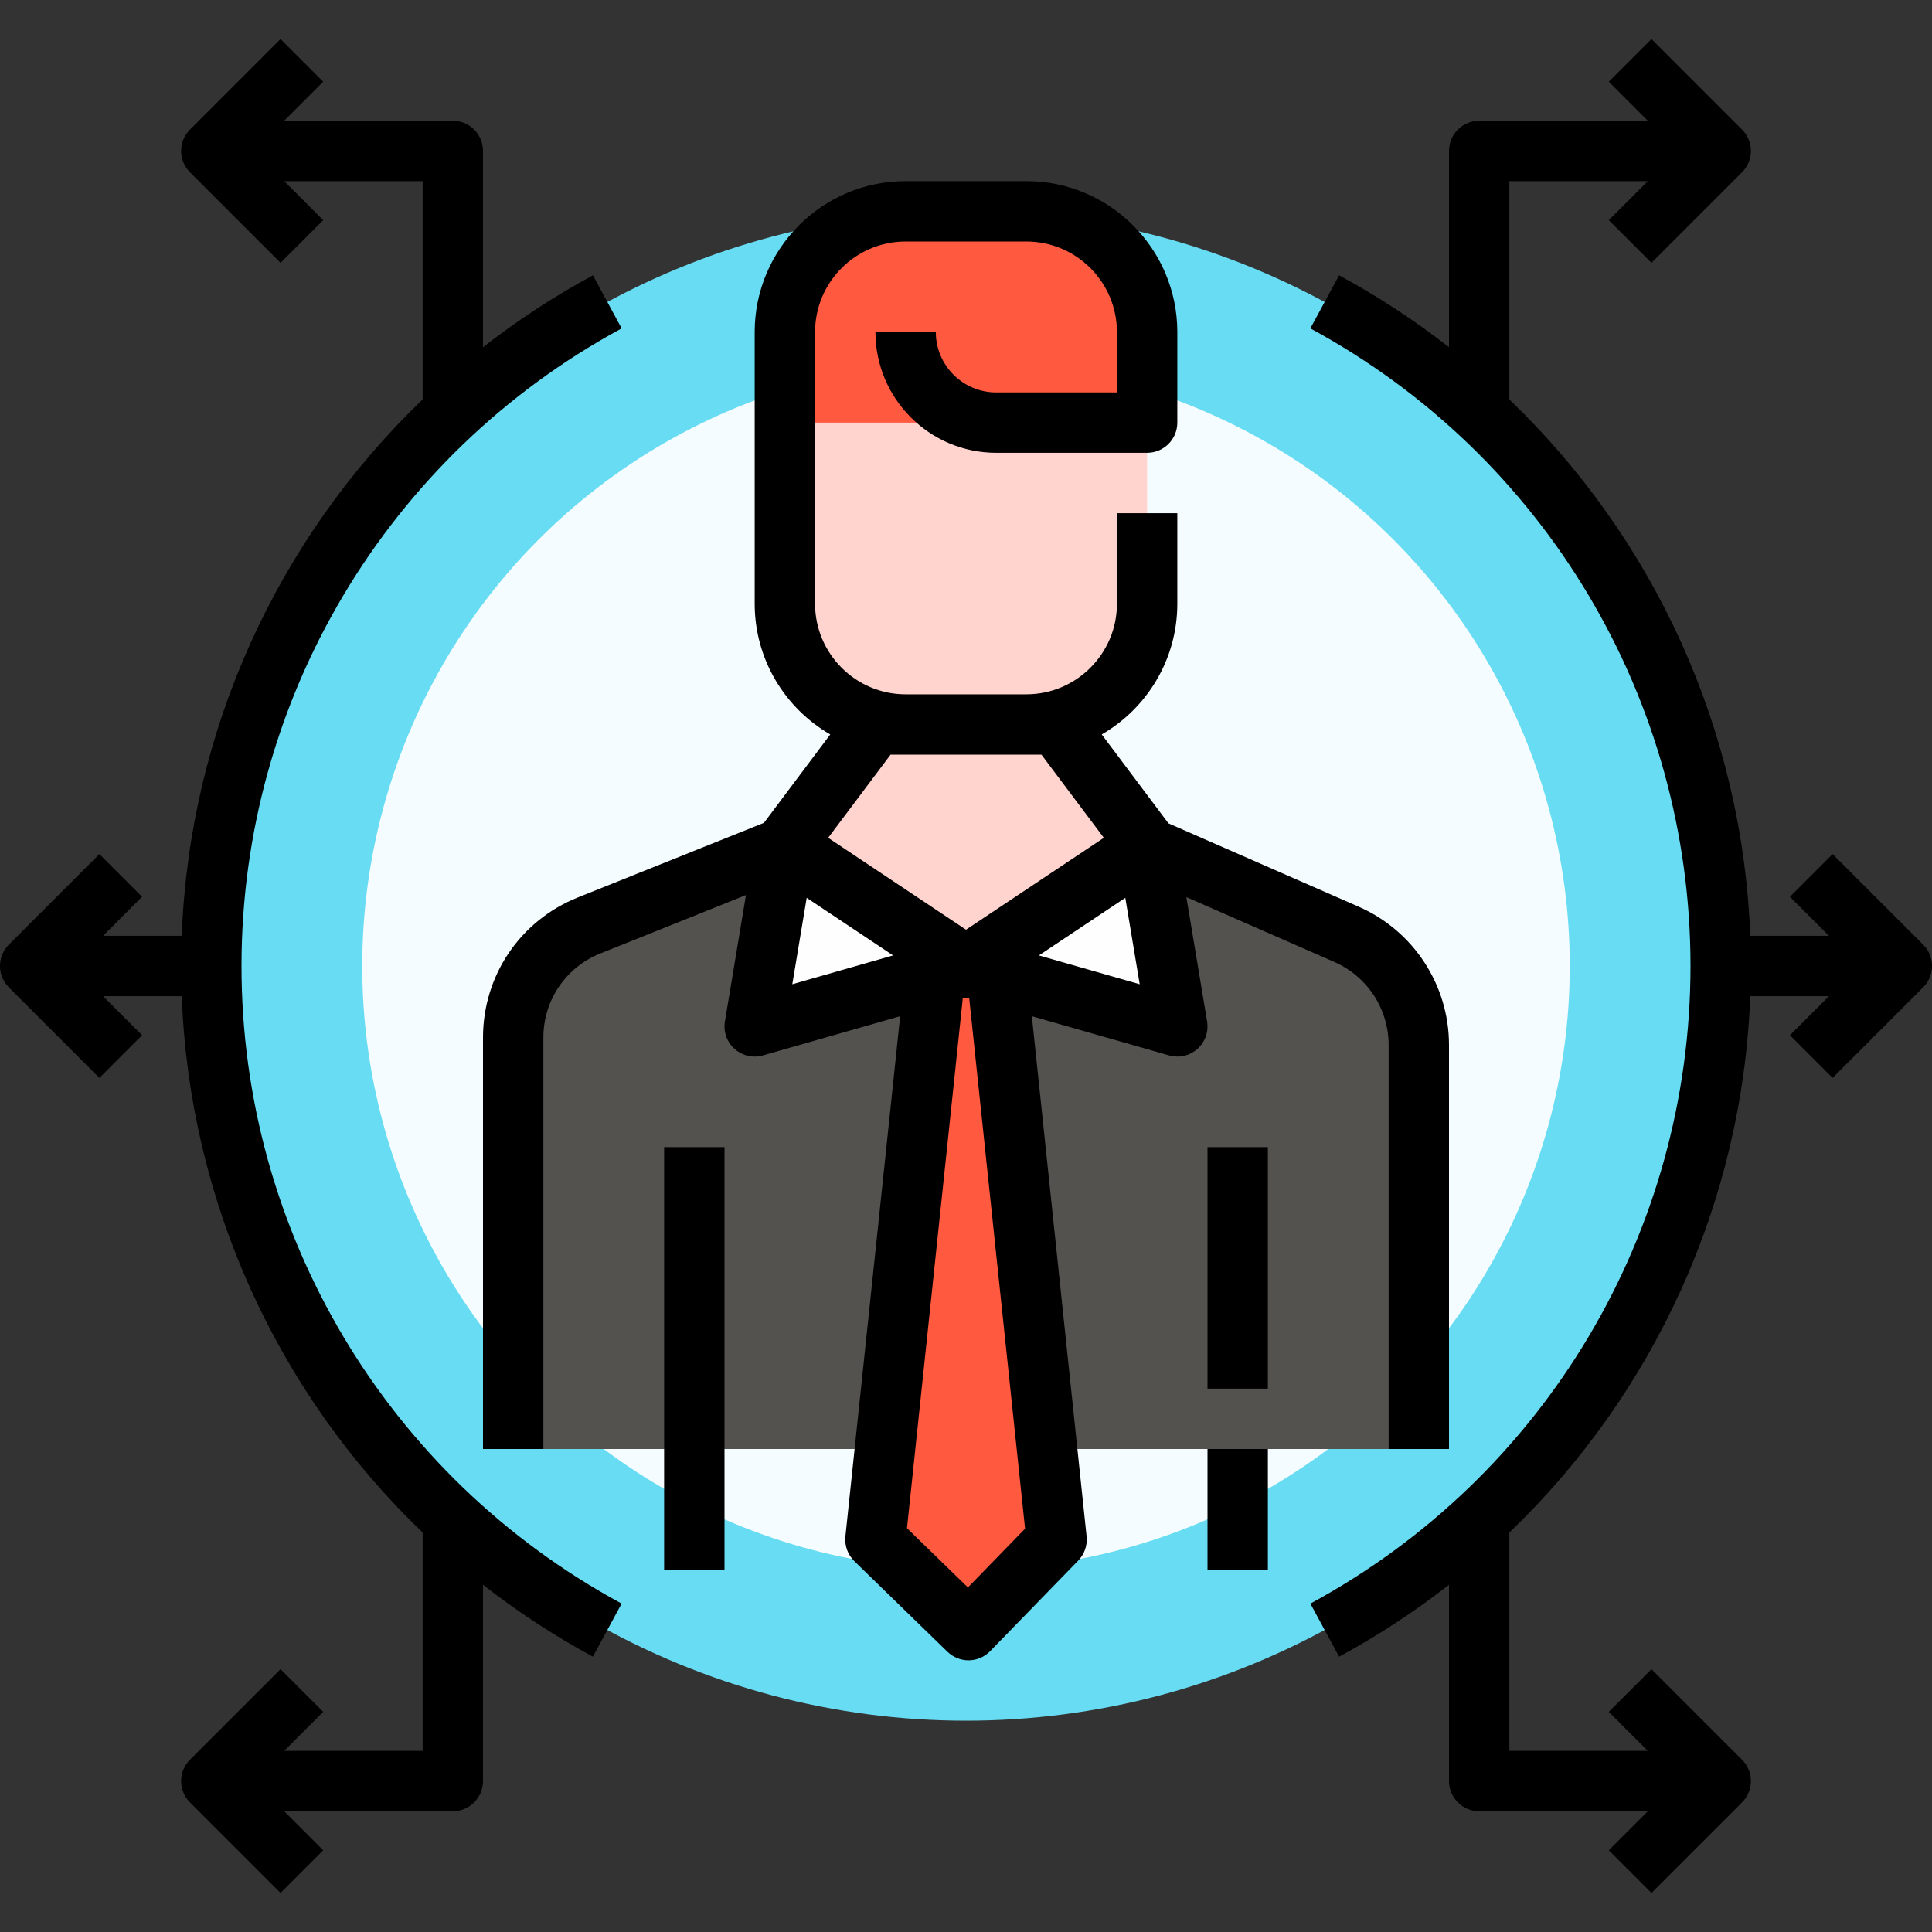 <svg xmlns="http://www.w3.org/2000/svg" height="512" viewBox="0 0 64 64" width="512"><rect x="0" y="0" width="64" height="64" fill="#333333" stroke="none"/><circle cx="32" cy="32" fill="#68dcf2" r="25"></circle><circle cx="32" cy="32" fill="#f5fcff" r="20"></circle><path d="m29 24-3 4 6 4 6-4-3-4z" fill="#ffd4cf"></path><path d="m47 48v-13.385c0-1.589-.94-3.027-2.395-3.664l-6.605-2.893-6 4-6-4-6.488 2.6c-1.517.608-2.512 2.078-2.512 3.713v13.629z" fill="#54524f"></path><path d="m26 28-1 6 7-2z" fill="#fffefe"></path><path d="m38 28 1 6-7-2z" fill="#fffefe"></path><path d="m31 32-2 19 3.083 3 2.917-3-2-19z" fill="#ff593f"></path><path d="m38 17v3c0 2.209-1.791 4-4 4h-4c-2.209 0-4-1.791-4-4v-9c0-2.209 1.791-4 4-4h4c2.209 0 4 1.791 4 4v3z" fill="#ffd4cf"></path><path d="m26 14v-3c0-2.209 1.791-4 4-4h4c2.209 0 4 1.791 4 4v3z" fill="#ff593f"></path><path d="m63.707 31.293-3-3-1.414 1.414 1.293 1.293h-2.606c-.26-6.811-3.171-13.153-7.98-17.766v-7.234h4.586l-1.293 1.293 1.414 1.414 3-3c.391-.391.391-1.023 0-1.414l-3-3-1.414 1.414 1.293 1.293h-5.586c-.552 0-1 .448-1 1v6.502c-1.134-.885-2.349-1.683-3.641-2.382l-.952 1.759c7.768 4.204 12.593 12.297 12.593 21.121 0 8.823-4.825 16.916-12.592 21.121l.952 1.759c1.291-.699 2.506-1.497 3.64-2.382v6.502c0 .552.448 1 1 1h5.586l-1.293 1.293 1.414 1.414 3-3c.391-.391.391-1.023 0-1.414l-3-3-1.414 1.414 1.293 1.293h-4.586v-7.234c4.809-4.613 7.72-10.955 7.98-17.766h2.606l-1.293 1.293 1.414 1.414 3-3c.391-.391.391-1.023 0-1.414z"></path><path d="m8 32c0-8.824 4.825-16.917 12.593-21.121l-.952-1.759c-1.291.699-2.507 1.497-3.641 2.382v-6.502c0-.552-.448-1-1-1h-5.586l1.293-1.293-1.414-1.414-3 3c-.391.391-.391 1.023 0 1.414l3 3 1.414-1.414-1.293-1.293h4.586v7.234c-4.809 4.613-7.72 10.955-7.98 17.766h-2.606l1.293-1.293-1.414-1.414-3 3c-.391.391-.391 1.023 0 1.414l3 3 1.414-1.414-1.293-1.293h2.606c.26 6.811 3.171 13.153 7.98 17.766v7.234h-4.586l1.293-1.293-1.414-1.414-3 3c-.391.391-.391 1.023 0 1.414l3 3 1.414-1.414-1.293-1.293h5.586c.552 0 1-.448 1-1v-6.502c1.133.885 2.349 1.683 3.64 2.382l.952-1.759c-7.767-4.205-12.592-12.298-12.592-21.121z"></path><path d="m39.3 29.719 4.903 2.148c1.092.478 1.797 1.556 1.797 2.748v13.385h2v-13.385c0-1.985-1.175-3.783-2.994-4.58l-6.3-2.76-2.209-2.945c1.495-.865 2.503-2.482 2.503-4.33v-3h-2v3c0 1.654-1.346 3-3 3h-4c-1.654 0-3-1.346-3-3v-9c0-1.654 1.346-3 3-3h4c1.654 0 3 1.346 3 3v2h-4c-1.103 0-2-.897-2-2h-2c0 2.206 1.794 4 4 4h5c.552 0 1-.448 1-1v-3c0-2.757-2.243-5-5-5h-4c-2.757 0-5 2.243-5 5v9c0 1.848 1.008 3.465 2.503 4.33l-2.196 2.928-6.167 2.472c-1.908.764-3.14 2.586-3.14 4.641v13.629h2v-13.629c0-1.233.739-2.326 1.884-2.785l4.827-1.935-.697 4.184c-.057.338.064.682.32.911.186.166.423.254.666.254.092 0 .184-.013.275-.039l4.544-1.298-1.814 17.232c-.032.305.078.607.297.821l3.083 3c.188.182.438.284.698.284h.014c.266-.004.519-.113.703-.303l2.917-3c.207-.213.309-.507.278-.802l-1.814-17.232 4.544 1.298c.091.026.183.039.275.039.243 0 .48-.088.666-.254.256-.229.377-.572.32-.911zm-4.8-4.719 2.066 2.754-4.566 3.044-4.566-3.044 2.066-2.754zm-7.777 4.742 2.862 1.908-3.339.954zm7.234 20.897-1.893 1.947-2.019-1.963 1.848-17.552.053-.015c.036.002.072.002.108 0l.053.015zm.458-18.989 2.862-1.908.477 2.862z"></path><path d="m22 38h2v14h-2z"></path><path d="m40 48h2v4h-2z"></path><path d="m40 38h2v8h-2z"></path></svg>